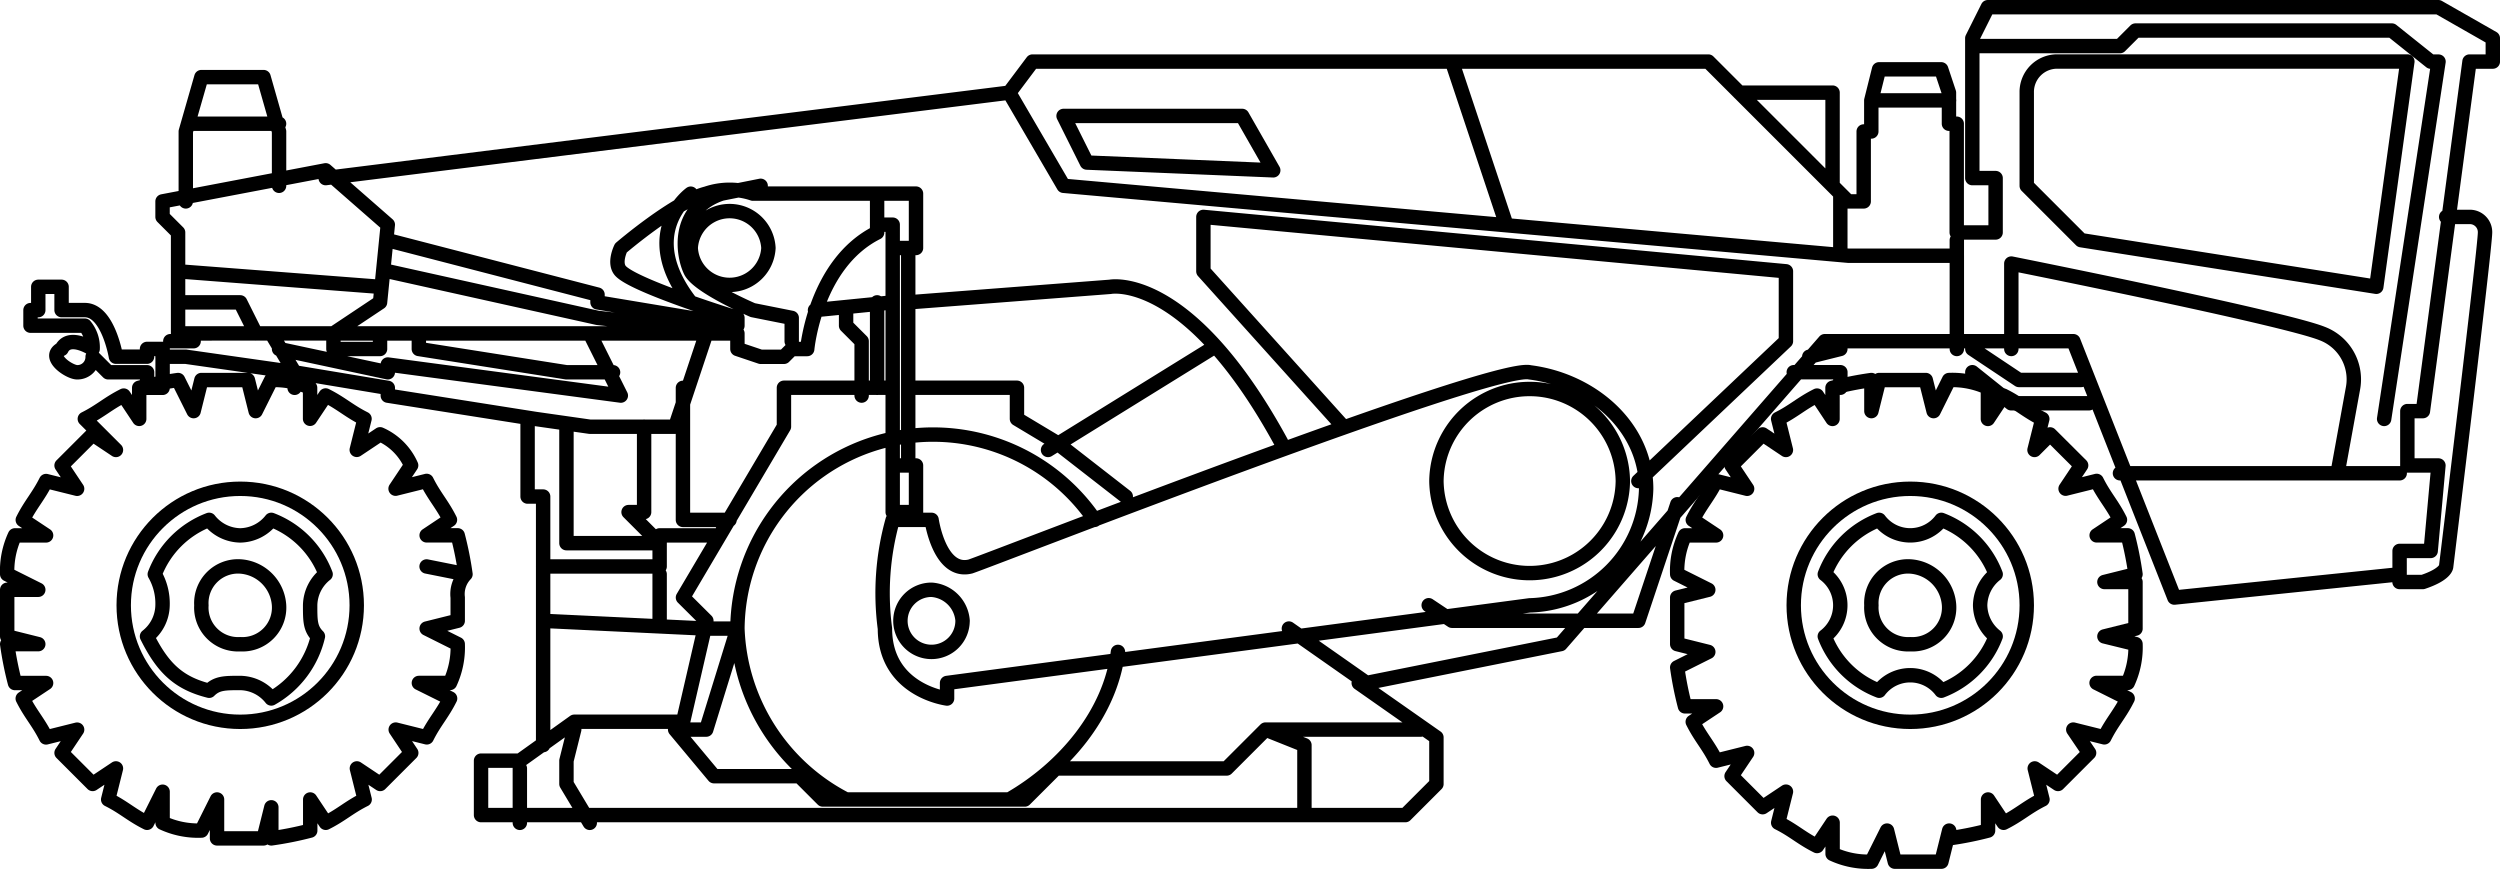 <svg xmlns="http://www.w3.org/2000/svg" width="173.58" height="60.324" viewBox="0 0 173.58 60.324">
  <g id="Soil_Stabilizer" data-name="Soil Stabilizer" transform="translate(-17779.5 -11912.5)">
    <g id="_2ac657a82120a0a601027e49b21646edfdd9ce34" data-name="2ac657a82120a0a601027e49b21646edfdd9ce34" transform="translate(17780 11913)">
      <path id="Path_13144" data-name="Path 13144" d="M31.919,39.47a23.358,23.358,0,0,0-.539-2.7H29.223l1.618-1.079c-.539-1.079-1.079-1.618-1.618-2.7l-2.157.539,1.079-1.618a4.211,4.211,0,0,0-2.157-2.157l-1.618,1.079.539-2.157c-1.079-.539-1.618-1.079-2.7-1.618l-1.079,1.618V26.526a5.864,5.864,0,0,0-2.7-.539l-1.079,2.157-.539-2.157H13.583l-.539,2.157-1.079-2.157a23.358,23.358,0,0,0-2.7.539v2.157L8.19,27.066c-1.079.539-1.618,1.079-2.7,1.618L7.65,30.841,6.032,29.762,3.875,31.919l1.079,1.618L2.8,33c-.539,1.079-1.079,1.618-1.618,2.7L2.8,36.773H.639A5.864,5.864,0,0,0,.1,39.47l2.157,1.079H.1v3.236l2.157.539H.1a23.358,23.358,0,0,0,.539,2.7H2.8L1.179,48.1c.539,1.079,1.079,1.618,1.618,2.7l2.157-.539L3.875,51.874l2.157,2.157L7.65,52.953,7.111,55.11c1.079.539,1.618,1.079,2.7,1.618l1.079-2.157v2.157a5.864,5.864,0,0,0,2.7.539l1.079-2.157v2.7H17.9l.539-2.157v2.157a23.358,23.358,0,0,0,2.7-.539V55.11l1.079,1.618c1.079-.539,1.618-1.079,2.7-1.618l-.539-2.157,1.618,1.079,2.157-2.157-1.079-1.618,2.157.539c.539-1.079,1.079-1.618,1.618-2.7L28.684,47.02h2.157a5.864,5.864,0,0,0,.539-2.7l-2.157-1.079,2.157-.539V41.088a1.981,1.981,0,0,1,.539-1.618l-2.7-.539ZM25.987,19.515,11.965,18.437m5.393,4.314-1.079-2.157H11.965m1.079,2.157v.539H11.426m-.539,2.7h0M87.469,50.256l2.7,1.079v4.854M58.346,21.133v1.079l1.079,1.079v3.775M60.5,20.594v5.932m2.157,5.393H61.582m1.079-15.1H61.582M60.5,13.043h2.7v3.775H62.66v15.1H63.2v3.236H61.582V15.2H60.5m-31.819,7.55V23.83L38.93,25.448h3.236m5.393-12.4s-3.775,2.7,0,7.55m7.011,2.7V21.672l-2.7-.539s-3.775-1.618-4.314-2.7-1.079-4.314,2.157-5.393l2.7-.539M77.222,44.863c-.539,4.314-3.775,8.09-7.55,10.247m-11.326,0A13.912,13.912,0,0,1,50.8,43.245,13.584,13.584,0,0,1,75.6,35.695m-9.168,7.011a2.157,2.157,0,1,1-2.157-2.157A2.32,2.32,0,0,1,66.435,42.706ZM52.953,16.819a2.7,2.7,0,0,1-5.393,0,2.7,2.7,0,0,1,5.393,0ZM45.4,39.47v3.236m52.853,7.55H87.469l-2.7,2.7H72.907L70.75,55.11H56.728L55.11,53.492H49.177l-2.7-3.236h2.157L50.8,43.245H48.638l-11.326-.539m2.157,7.55-.539,2.157v1.618l1.618,2.7m-4.854-3.775v3.775M169.444,14.661h1.618a1.056,1.056,0,0,1,1.079,1.079c0,1.079-2.7,23.19-2.7,23.19s0,.539-1.618,1.079h-1.618M13.043,8.19h5.932M129.535,6.572h5.393m-7.55,17.258h0l-2.157.539M144.636,27.6h-5.393l-2.7-2.157v.539m0-2.157,3.236,2.157H144.1m-19.955-.539h3.236v1.079m-28.584,15.1,1.618,1.079h12.943l2.7-8.09M100.412,3.875,104.187,15.2m23.19-2.157v3.775m-78.2,19.955H45.4V38.93h-8.09m9.708-12.4v9.168h3.236M38.93,29.223v8.09H45.4l-2.157-2.157h1.079V29.223m-8.09-.539v5.393h1.079V51.335M18.976,23.83l7.55,1.618v-.539l16.179,2.157-2.157-4.314m-22.112,0,1.618,2.7,6.472,1.079v.539l10.247,1.618,3.775.539h5.932l2.157-6.472M20.055,26.526V25.448L12.5,24.369H10.886M18.976,12.5V8.729L17.9,4.954H13.583L12.5,8.729v4.854M1.718,21.133v1.079H5.493a2.362,2.362,0,0,1,.539,1.618s-1.618-1.079-2.157,0c-1.079.539.539,1.618,1.079,1.618a1.056,1.056,0,0,0,1.079-1.079l1.079,1.079h2.7v1.079h1.079v-2.7H9.808v.539H7.65s-.539-3.236-2.157-3.236H3.875V19.515H2.257v1.618Zm24.808-2.7,14.561,3.236L50.8,22.751M26.526,16.279l14.561,3.775v.539L50.8,22.212v-.539s-7.011-2.157-8.09-3.236c-.539-.539,0-1.618,0-1.618s3.775-3.236,5.932-3.775a5.021,5.021,0,0,1,3.236,0H60.5v2.7c-4.314,2.157-4.854,8.09-4.854,8.09H54.571l-.539.539H52.413L50.8,23.83V22.751H22.751V23.83h3.236V22.751m46.381,8.09L83.693,23.83m9.168,5.393L83.154,18.437V14.661L123.6,18.437V23.29L113.355,33M56.188,21.133l5.393-.539m1.079,0,14.022-1.079S82.075,18.437,88.547,30.3M73.446,7.65h12.4l2.157,3.775-12.943-.539Zm46.92-1.618h6.472V12.5m15.64-8.629a2.113,2.113,0,0,0-2.157,2.157V12.5l3.775,3.775,20.494,3.236,2.157-15.64ZM136.546,2.8h10.247l1.079-1.079h17.8l2.7,2.157h.539l-3.775,24.808m-3.236,3.775,1.079-5.932a3.4,3.4,0,0,0-2.157-3.775c-2.7-1.079-21.572-4.854-21.572-4.854V23.83m26.966,8.629H146.793M135.467,23.83V17.358M69.671,6.032,73.446,12.5l54.47,4.854h7.55V16.279M93.94,47.02,99.333,50.8v3.236l-2.157,2.157H33V52.413h2.7l3.775-2.7h7.55l1.618-7.011L47.02,41.088l7.011-11.865v-2.7h7.55m1.079,0h7.55v2.157l2.7,1.618,4.854,3.775m11.326,9.168L94.48,47.02l13.483-2.7L126.3,23.29h17.258l7.011,17.8,15.64-1.618V37.852h2.157l.539-5.932h-2.157V28.144h1.079l3.236-24.269h1.618V2.257L168.9.1h-31.28l-1.079,2.157v9.708h1.618V15.74h-2.7V8.19h-.539V6.032l-.539-1.618h-4.314l-.539,2.157V8.729H129v4.854h-1.079l-9.708-9.708H71.289L69.671,6.032,22.212,11.965M11.965,22.751V15.74l-1.079-1.079V13.583l11.326-2.157L26.526,15.2l-.539,5.393-3.236,2.157Zm93.84,2.7c4.314.539,8.09,3.775,8.09,8.09a8.294,8.294,0,0,1-8.09,8.09L65.357,47.02V48.1s-4.314-.539-4.314-4.854a18.786,18.786,0,0,1,.539-7.55h2.7s.539,3.775,2.7,3.236C68.593,38.391,103.109,24.908,105.805,25.448ZM112.277,33a6.472,6.472,0,0,1-12.943,0,6.472,6.472,0,0,1,12.943,0Z" transform="translate(-0.1 -0.1)" fill="none" stroke="#000" stroke-linecap="round" stroke-linejoin="round" stroke-miterlimit="10" stroke-width="1"/>
      <path id="Path_13145" data-name="Path 13145" d="M7.993,10a2.548,2.548,0,0,1-2.7,2.7A2.548,2.548,0,0,1,2.6,10,2.548,2.548,0,0,1,5.3,7.3,2.889,2.889,0,0,1,7.993,10Z" transform="translate(10.883 31.53)" fill="none" stroke="#000" stroke-linecap="round" stroke-linejoin="round" stroke-miterlimit="10" stroke-width="1"/>
      <path id="Path_13146" data-name="Path 13146" d="M13.226,12.632A2.8,2.8,0,0,1,14.3,10.475,6.515,6.515,0,0,0,10.529,6.7,2.8,2.8,0,0,1,8.372,7.779,2.8,2.8,0,0,1,6.214,6.7a6.515,6.515,0,0,0-3.775,3.775,4.077,4.077,0,0,1,.539,2.157A2.8,2.8,0,0,1,1.9,14.79c1.079,2.157,2.157,3.236,4.314,3.775.539-.539,1.079-.539,2.157-.539A2.8,2.8,0,0,1,10.529,19.1a6.7,6.7,0,0,0,3.236-4.314C13.226,14.25,13.226,13.711,13.226,12.632Z" transform="translate(7.808 28.895)" fill="none" stroke="#000" stroke-linecap="round" stroke-linejoin="round" stroke-miterlimit="10" stroke-width="1"/>
      <circle id="Ellipse_20" data-name="Ellipse 20" cx="8.09" cy="8.09" r="8.09" transform="translate(8.09 33.437)" fill="none" stroke="#000" stroke-linecap="round" stroke-linejoin="round" stroke-miterlimit="10" stroke-width="1"/>
      <path id="Path_13147" data-name="Path 13147" d="M53.419,18.383a23.358,23.358,0,0,0-.539-2.7H50.723l1.618-1.079c-.539-1.079-1.079-1.618-1.618-2.7l-2.157.539,1.079-1.618L47.487,8.675,46.408,9.754,46.948,7.6c-1.079-.539-1.618-1.079-2.7-1.618L43.172,7.6V5.439a5.864,5.864,0,0,0-2.7-.539L39.4,7.057,38.858,4.9H35.622l-.539,2.157V4.9a23.358,23.358,0,0,0-2.7.539V7.6L31.308,5.979c-1.079.539-1.618,1.079-2.7,1.618l.539,2.157L27.532,8.675l-2.157,2.157,1.079,1.618L24.3,11.911c-.539,1.079-1.079,1.618-1.618,2.7L24.3,15.686H22.139a5.864,5.864,0,0,0-.539,2.7l2.157,1.079L21.6,20v3.236l2.157.539L21.6,24.855a23.358,23.358,0,0,0,.539,2.7H24.3L22.679,28.63c.539,1.079,1.079,1.618,1.618,2.7l2.157-.539L25.375,32.4l2.157,2.157,1.618-1.079-.539,2.157c1.079.539,1.618,1.079,2.7,1.618l1.079-1.618V37.8a5.864,5.864,0,0,0,2.7.539l1.079-2.157.539,2.157h3.236l.539-2.157v.539a23.358,23.358,0,0,0,2.7-.539V34.023l1.079,1.618c1.079-.539,1.618-1.079,2.7-1.618l-.539-2.157,1.618,1.079,2.157-2.157L49.1,29.169l2.157.539c.539-1.079,1.079-1.618,1.618-2.7l-2.157-1.079H52.88a5.864,5.864,0,0,0,.539-2.7L51.262,22.7l2.157-.539V18.922H51.262Z" transform="translate(94.352 20.987)" fill="none" stroke="#000" stroke-linecap="round" stroke-linejoin="round" stroke-miterlimit="10" stroke-width="1"/>
      <path id="Path_13148" data-name="Path 13148" d="M29.493,10a2.548,2.548,0,0,1-2.7,2.7A2.548,2.548,0,0,1,24.1,10a2.548,2.548,0,0,1,2.7-2.7A2.889,2.889,0,0,1,29.493,10Z" transform="translate(105.335 31.53)" fill="none" stroke="#000" stroke-linecap="round" stroke-linejoin="round" stroke-miterlimit="10" stroke-width="1"/>
      <path id="Path_13149" data-name="Path 13149" d="M34.286,12.632a2.8,2.8,0,0,1,1.079-2.157A6.515,6.515,0,0,0,31.59,6.7a2.7,2.7,0,0,1-4.314,0A6.515,6.515,0,0,0,23.5,10.475a2.7,2.7,0,0,1,0,4.314,6.515,6.515,0,0,0,3.775,3.775,2.7,2.7,0,0,1,4.314,0,6.515,6.515,0,0,0,3.775-3.775A2.8,2.8,0,0,1,34.286,12.632Z" transform="translate(102.699 28.895)" fill="none" stroke="#000" stroke-linecap="round" stroke-linejoin="round" stroke-miterlimit="10" stroke-width="1"/>
      <circle id="Ellipse_21" data-name="Ellipse 21" cx="8.09" cy="8.09" r="8.09" transform="translate(124.042 33.437)" fill="none" stroke="#000" stroke-linecap="round" stroke-linejoin="round" stroke-miterlimit="10" stroke-width="1"/>
    </g>
  </g>
</svg>
